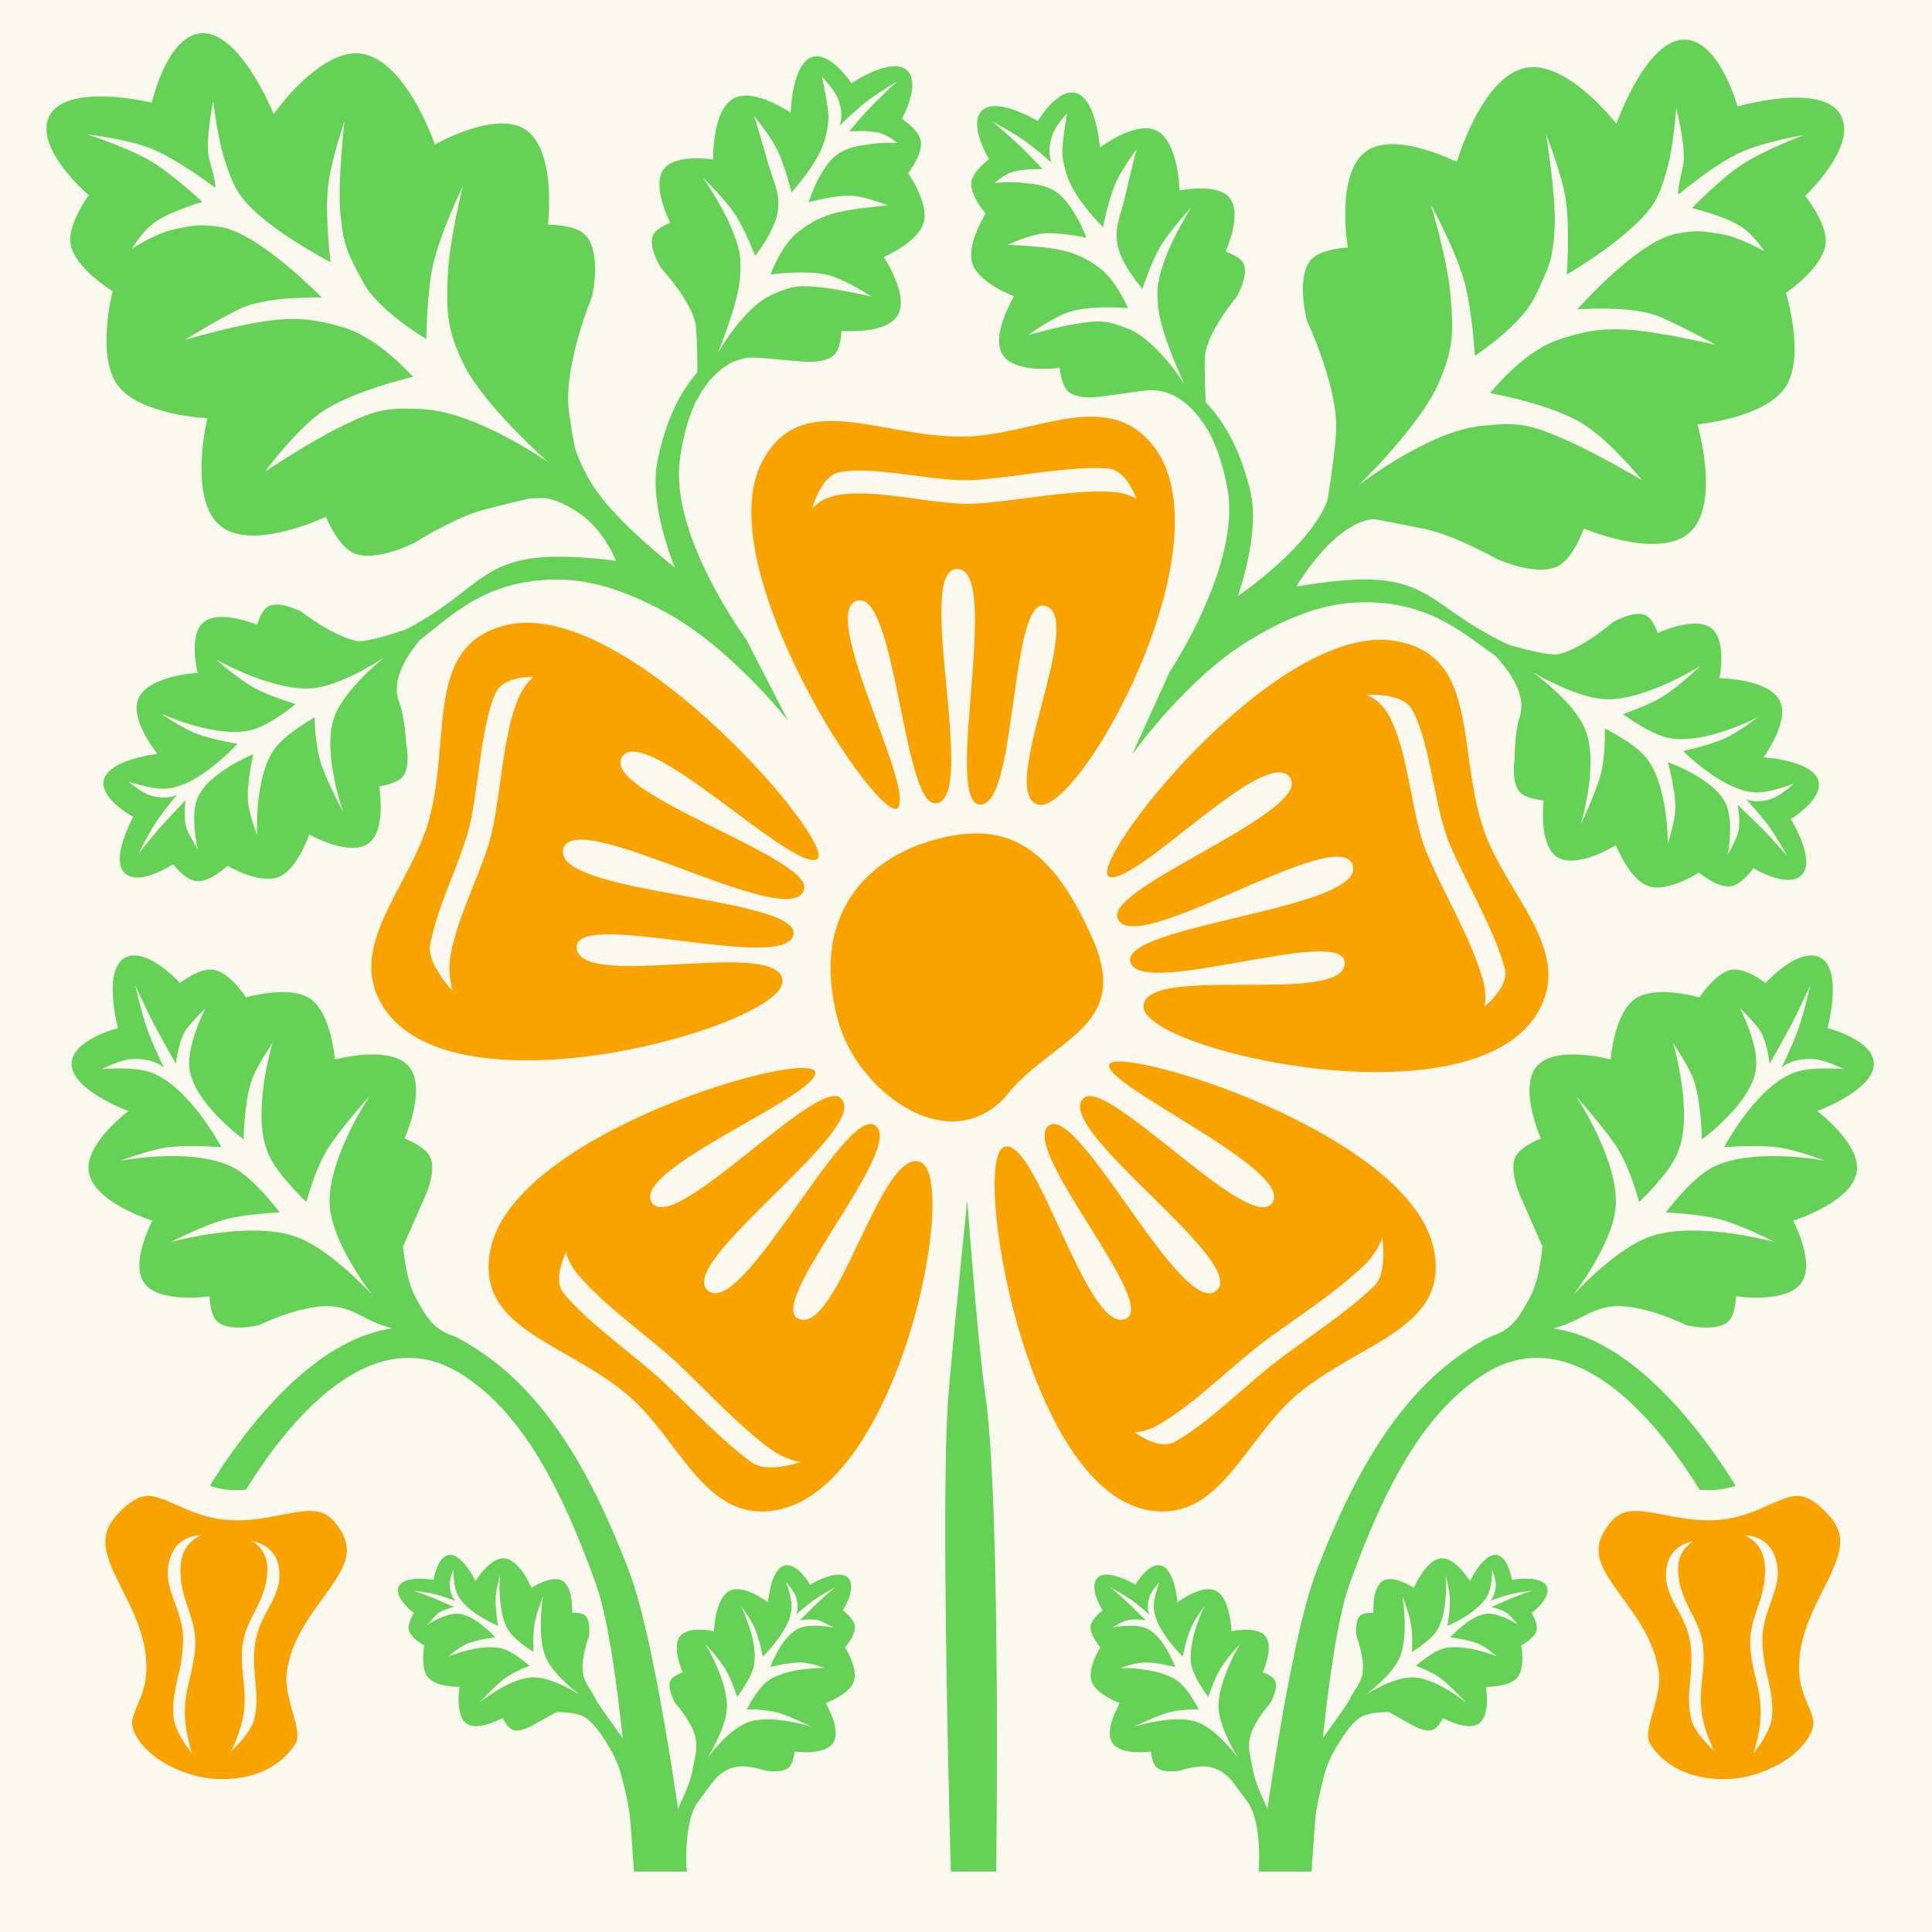 <svg width="128" height="128" viewBox="0 0 128 128" fill="none" xmlns="http://www.w3.org/2000/svg">
<rect x="0" y="0" width="128" height="128" fill="#333333" stroke="none"/>
<g clip-path="url(#clip0_2741_1131)">
<rect width="128" height="128" fill="#FBF8EF"/>
<path d="M81.196 16.672C81.196 16.672 82.016 16.929 82.314 17.341C82.85 18.081 81.945 19.651 81.945 19.651C81.945 19.651 80.224 21.681 79.879 23.273C79.682 24.178 79.999 28.5 79.999 28.5C79.999 28.5 78.499 25.499 75.786 25.885C74.711 26.038 73.031 26.261 73.031 26.261C73.031 26.261 71.346 26.558 70.721 25.892C70.293 25.436 70.213 24.374 70.213 24.374C70.213 24.374 67.309 24.782 66.458 23.545C65.576 22.263 67.183 19.626 67.183 19.626C67.183 19.626 64.853 18.768 64.424 17.47C64.003 16.195 65.299 14.146 65.299 14.146C65.299 14.146 64.177 12.874 64.372 11.973C64.525 11.27 65.532 10.541 65.532 10.541C65.532 10.541 64.234 8.455 64.947 7.458C65.824 6.234 68.761 8.019 68.761 8.019C68.761 8.019 69.861 6.131 71.008 6.125C72.608 6.116 72.875 9.772 72.875 9.772C72.875 9.772 75.122 8.058 76.508 8.605C78.086 9.228 78.152 12.625 78.152 12.625C78.152 12.625 80.571 12.102 81.43 13.067C82.368 14.121 81.196 16.672 81.196 16.672Z" fill="#65D157"/>
<path d="M78.5 25.5C78.5 25.5 76.97 22.336 76.745 20.457C76.573 19.026 76.74 18.41 77.227 17.053C77.712 15.702 78.895 13.777 78.895 13.777C78.895 13.777 77.479 15.287 76.825 16.425C76.252 17.423 75.686 19.143 75.686 19.143C75.686 19.143 74.261 17.507 74.037 16.214C73.821 14.969 74.256 14.3 74.541 13.018C74.814 11.787 75.302 9.879 75.302 9.879C75.302 9.879 74.36 11.158 73.939 12.075C73.433 13.177 73.078 15.057 73.078 15.057C73.078 15.057 71.221 13.222 70.715 11.701C70.518 11.111 70.385 10.493 70.383 10.143C70.377 9.313 70.694 7.512 70.694 7.512C70.694 7.512 69.878 8.385 69.681 9.043C69.329 10.222 69.698 10.801 69.698 10.801C69.698 10.801 68.62 9.846 67.866 9.317C67.067 8.756 65.72 8.033 65.72 8.033C65.72 8.033 66.993 9.093 67.752 9.832C68.284 10.35 69.07 11.203 69.07 11.203C69.07 11.203 67.702 11.165 66.997 11.42C66.449 11.618 65.897 12.122 65.897 12.122C65.897 12.122 66.909 12.02 67.655 12.105C68.4 12.191 68.981 12.186 69.715 12.56C71.079 13.254 71.978 15.759 71.978 15.759C71.978 15.759 70.113 15.317 68.932 15.492C68.041 15.624 66.746 16.224 66.746 16.224C66.746 16.224 68.453 16.283 69.534 16.435C70.859 16.62 71.674 16.916 72.767 17.689C73.957 18.531 74.729 20.417 74.729 20.417C74.729 20.417 72.327 20.198 70.897 20.65C69.716 21.025 68.126 22.198 68.126 22.198C68.126 22.198 70.102 21.633 71.399 21.436C72.881 21.211 73.305 21.216 74.702 21.761C76.669 22.527 78.5 25.5 78.5 25.5Z" fill="#FBF8EF"/>
<path d="M44.408 14.76C44.408 14.76 43.602 15.056 43.323 15.482C42.824 16.247 43.804 17.771 43.804 17.771C43.804 17.771 45.622 19.716 46.044 21.289C46.284 22.183 46.177 26.515 46.177 26.515C46.177 26.515 47.53 23.445 50.259 23.7C51.34 23.8 53.028 23.941 53.028 23.941C53.028 23.941 54.726 24.156 55.318 23.46C55.724 22.985 55.752 21.92 55.752 21.92C55.752 21.92 58.672 22.187 59.462 20.91C60.281 19.586 58.548 17.03 58.548 17.03C58.548 17.03 60.834 16.061 61.199 14.743C61.558 13.45 60.164 11.466 60.164 11.466C60.164 11.466 61.223 10.141 60.984 9.25C60.798 8.555 59.756 7.876 59.756 7.876C59.756 7.876 60.952 5.729 60.191 4.769C59.256 3.589 56.409 5.514 56.409 5.514C56.409 5.514 55.219 3.681 54.073 3.731C52.474 3.799 52.385 7.464 52.385 7.464C52.385 7.464 50.057 5.86 48.7 6.475C47.154 7.173 47.252 10.569 47.252 10.569C47.252 10.569 44.811 10.165 44 11.17C43.114 12.268 44.408 14.76 44.408 14.76Z" fill="#65D157"/>
<path d="M47.529 23.446C47.529 23.446 48.904 20.212 49.038 18.324C49.14 16.886 48.944 16.279 48.392 14.948C47.842 13.621 46.566 11.757 46.566 11.757C46.566 11.757 48.054 13.196 48.762 14.301C49.383 15.27 50.032 16.96 50.032 16.96C50.032 16.96 51.376 15.258 51.537 13.955C51.692 12.701 51.225 12.053 50.879 10.787C50.547 9.57 49.967 7.689 49.967 7.689C49.967 7.689 50.969 8.921 51.434 9.816C51.993 10.892 52.439 12.753 52.439 12.753C52.439 12.753 54.204 10.83 54.637 9.286C54.804 8.687 54.907 8.064 54.892 7.714C54.858 6.885 54.454 5.101 54.454 5.101C54.454 5.101 55.312 5.933 55.54 6.581C55.95 7.742 55.608 8.338 55.608 8.338C55.608 8.338 56.639 7.332 57.366 6.767C58.137 6.168 59.448 5.381 59.448 5.381C59.448 5.381 58.228 6.5 57.505 7.276C56.999 7.819 56.255 8.709 56.255 8.709C56.255 8.709 57.62 8.605 58.337 8.825C58.893 8.997 59.469 9.473 59.469 9.473C59.469 9.473 58.453 9.42 57.712 9.542C56.972 9.663 56.392 9.687 55.677 10.096C54.348 10.855 53.572 13.401 53.572 13.401C53.572 13.401 55.413 12.869 56.601 12.986C57.497 13.075 58.82 13.612 58.82 13.612C58.82 13.612 57.118 13.753 56.046 13.957C54.731 14.207 53.931 14.541 52.877 15.366C51.73 16.265 51.049 18.186 51.049 18.186C51.049 18.186 53.438 17.851 54.888 18.234C56.086 18.551 57.731 19.646 57.731 19.646C57.731 19.646 55.73 19.177 54.425 19.043C52.934 18.89 52.511 18.916 51.142 19.527C49.214 20.388 47.529 23.446 47.529 23.446Z" fill="#FBF8EF"/>
<path d="M109.831 41.942C109.831 41.942 109.564 41.126 109.148 40.833C108.401 40.307 106.843 41.232 106.843 41.232C106.843 41.232 104.835 42.979 103.248 43.345C102.346 43.553 97.501 42.001 97.501 42.001C97.501 42.001 101.501 45.001 100.689 47.472C100.35 48.503 100.349 50.231 100.349 50.231C100.349 50.231 100.074 51.92 100.748 52.537C101.209 52.959 102.272 53.025 102.272 53.025C102.272 53.025 101.902 55.933 103.15 56.768C104.444 57.634 107.059 55.993 107.059 55.993C107.059 55.993 107.947 58.312 109.251 58.724C110.531 59.128 112.563 57.806 112.563 57.806C112.563 57.806 113.849 58.911 114.748 58.704C115.449 58.542 116.165 57.525 116.165 57.525C116.165 57.525 118.268 58.797 119.255 58.07C120.467 57.178 118.644 54.264 118.644 54.264C118.644 54.264 120.518 53.14 120.51 51.993C120.498 50.393 116.839 50.173 116.839 50.173C116.839 50.173 118.524 47.904 117.958 46.525C117.315 44.956 113.918 44.934 113.918 44.934C113.918 44.934 114.409 42.508 113.433 41.662C112.366 40.738 109.831 41.942 109.831 41.942Z" fill="#65D157"/>
<path d="M101.509 44.51C101.509 44.51 104.268 46.181 106.242 46.318C108.878 46.501 112.643 44.124 112.643 44.124C112.643 44.124 111.213 45.516 110.128 46.167C109.176 46.738 107.528 47.315 107.528 47.315C107.528 47.315 109.157 48.532 110.381 48.852C112.735 49.467 116.466 47.518 116.466 47.518C116.466 47.518 115.25 48.449 114.374 48.871C113.321 49.379 111.514 49.755 111.514 49.755C111.514 49.755 114.278 52.564 116.5 52.5C117.438 52.473 118.831 51.917 118.831 51.917C118.831 51.917 118.005 52.72 117.374 52.922C116.243 53.283 115.678 52.937 115.678 52.937C115.678 52.937 116.619 53.959 117.142 54.676C117.698 55.437 118.419 56.722 118.419 56.722C118.419 56.722 117.374 55.515 116.648 54.796C116.139 54.292 115.13 53.322 115.13 53.322C115.13 53.322 115.363 54.556 115.13 55.241C114.949 55.772 114.473 56.626 114.473 56.626C114.473 56.626 114.871 54.513 114.374 53.322C113.652 51.595 110.5 50.5 110.5 50.5C110.5 50.5 111 52.265 111 53.5C111 54.368 110.503 55.881 110.503 55.881C110.503 55.881 110.523 51.856 108.982 50.103C108.147 49.152 106.317 48.26 106.317 48.26C106.317 48.26 106.411 50.103 106 51.489C105.66 52.635 104.718 54.658 104.718 54.658C104.718 54.658 105.97 50.604 105.022 48.311C104.25 46.443 101.509 44.51 101.509 44.51Z" fill="#FBF8EF"/>
<path d="M17.032 41.388C17.032 41.388 17.26 40.559 17.661 40.246C18.381 39.685 19.982 40.533 19.982 40.533C19.982 40.533 22.073 42.181 23.676 42.47C24.587 42.634 29.351 40.849 29.351 40.849C29.351 40.849 25.501 44.039 26.432 46.468C26.82 47.481 26.905 49.207 26.905 49.207C26.905 49.207 27.261 50.88 26.618 51.529C26.178 51.973 25.119 52.091 25.119 52.091C25.119 52.091 25.63 54.978 24.424 55.873C23.174 56.8 20.482 55.288 20.482 55.288C20.482 55.288 19.707 57.647 18.425 58.121C17.166 58.587 15.072 57.365 15.072 57.365C15.072 57.365 13.841 58.531 12.933 58.368C12.225 58.24 11.461 57.259 11.461 57.259C11.461 57.259 9.422 58.631 8.401 57.953C7.147 57.121 8.827 54.122 8.827 54.122C8.827 54.122 6.9 53.091 6.853 51.944C6.787 50.345 10.432 49.949 10.432 49.949C10.432 49.949 8.639 47.764 9.137 46.359C9.703 44.761 13.095 44.574 13.095 44.574C13.095 44.574 12.487 42.175 13.421 41.282C14.441 40.308 17.032 41.388 17.032 41.388Z" fill="#65D157"/>
<path d="M25.469 43.55C25.469 43.55 22.794 45.352 20.829 45.585C18.205 45.895 14.329 43.704 14.329 43.704C14.329 43.704 15.825 45.026 16.94 45.623C17.919 46.147 19.593 46.644 19.593 46.644C19.593 46.644 18.025 47.938 16.817 48.317C14.496 49.045 10.675 47.279 10.675 47.279C10.675 47.279 11.934 48.15 12.831 48.53C13.907 48.986 15.73 49.274 15.73 49.274C15.73 49.274 13.105 52.214 10.882 52.257C9.944 52.276 8.525 51.788 8.525 51.788C8.525 51.788 9.39 52.55 10.03 52.721C11.177 53.027 11.725 52.654 11.725 52.654C11.725 52.654 10.835 53.721 10.346 54.462C9.828 55.249 9.171 56.568 9.171 56.568C9.171 56.568 10.155 55.311 10.846 54.558C11.33 54.03 12.29 53.012 12.29 53.012C12.29 53.012 12.117 54.256 12.383 54.928C12.59 55.45 13.107 56.28 13.107 56.28C13.107 56.28 12.607 54.189 13.046 52.975C13.684 51.215 16.778 49.969 16.778 49.969C16.778 49.969 16.365 51.756 16.424 52.989C16.466 53.857 17.036 55.344 17.036 55.344C17.036 55.344 16.822 51.324 18.275 49.499C19.063 48.509 20.848 47.529 20.848 47.529C20.848 47.529 20.844 49.374 21.321 50.739C21.716 51.867 22.755 53.842 22.755 53.842C22.755 53.842 21.308 49.853 22.144 47.516C22.825 45.613 25.469 43.55 25.469 43.55Z" fill="#FBF8EF"/>
<path d="M89.298 16.401C89.298 16.401 87.742 16.467 87.027 17.05C85.743 18.095 86.595 21.267 86.595 21.267C86.595 21.267 88.66 25.627 88.522 28.576C88.443 30.253 87.841 33.82 87.841 33.82C87.841 33.82 92.28 34.594 94.469 35.063C96.394 35.475 99.118 37.008 99.118 37.008C99.118 37.008 101.93 38.315 103.337 37.441C104.299 36.843 104.935 35.02 104.935 35.02C104.935 35.02 109.83 37.091 111.898 35.322C114.042 33.489 112.46 28.12 112.46 28.12C112.46 28.12 116.941 27.707 118.299 25.633C119.631 23.598 118.319 19.404 118.319 19.404C118.319 19.404 120.878 17.701 120.957 16.03C121.019 14.727 119.595 12.981 119.595 12.981C119.595 12.981 122.843 9.934 122.059 7.856C121.096 5.303 115.118 7.056 115.118 7.056C115.118 7.056 114.075 3.236 112.068 2.688C109.27 1.925 107.095 8.203 107.095 8.203C107.095 8.203 103.96 4.151 101.277 4.462C98.224 4.817 96.52 10.734 96.52 10.734C96.52 10.734 92.528 8.689 90.573 9.978C88.438 11.386 89.298 16.401 89.298 16.401Z" fill="#65D157"/>
<path d="M90.008 32.153C90.008 32.153 94.191 28.128 95.391 25.217C96.304 23 96.302 21.94 96.099 19.551C95.898 17.172 94.8 13.565 94.8 13.565C94.8 13.565 96.464 16.61 97.037 18.722C97.54 20.575 97.712 23.58 97.712 23.58C97.712 23.58 100.776 21.59 101.715 19.617C102.619 17.718 102.902 17.179 103 15C103.094 12.907 102.43 8.909 102.43 8.909C102.43 8.909 103.414 11.374 103.702 13.03C104.049 15.018 103.802 18.188 103.802 18.188C103.802 18.188 107.996 15.778 109.5 13.565C110.084 12.707 110.342 11.56 110.5 11C110.875 9.673 111.051 7.154 111.051 7.154C111.051 7.154 111.759 9.888 111.5 11C111 13.147 111.238 12.864 111.238 12.864C111.238 12.864 113.611 10.845 115.408 10.055C116.925 9.387 119.504 8.947 119.504 8.947C119.504 8.947 116.861 9.94 115.369 10.93C113.955 11.868 112.095 13.785 112.095 13.785C112.095 13.785 114.361 14.33 115.408 15.05C116.221 15.609 116.907 16.66 116.907 16.66C116.907 16.66 115.264 15.693 114 15.5C112.736 15.307 112.372 15.226 111 15.5C108.451 16.009 104.5 20.5 104.5 20.5C104.5 20.5 108.135 20.197 110 21C111.406 21.605 113.701 22.857 113.701 22.857C113.701 22.857 110.869 22.197 109.024 21.962C106.762 21.673 105.292 21.785 103.154 22.541C100.825 23.365 98.723 26.044 98.723 26.044C98.723 26.044 102.771 26.755 104.921 28.113C106.7 29.235 108.796 31.818 108.796 31.818C108.796 31.818 105.797 30.038 103.75 29.149C101.412 28.134 100.712 27.955 98.175 28.209C94.602 28.567 90.008 32.153 90.008 32.153Z" fill="#FBF8EF"/>
<path d="M36.304 14.882C36.304 14.882 37.861 14.873 38.604 15.42C39.937 16.401 39.239 19.611 39.239 19.611C39.239 19.611 37.388 24.067 37.669 27.005C37.829 28.676 38.604 32.21 38.604 32.21C38.604 32.21 34.207 33.199 32.043 33.773C30.141 34.278 27.494 35.941 27.494 35.941C27.494 35.941 24.749 37.382 23.301 36.578C22.311 36.027 21.588 34.237 21.588 34.237C21.588 34.237 16.799 36.543 14.647 34.876C12.417 33.149 13.737 27.71 13.737 27.71C13.737 27.71 9.241 27.514 7.785 25.509C6.355 23.541 7.462 19.288 7.462 19.288C7.462 19.288 4.824 17.711 4.664 16.046C4.539 14.748 5.877 12.935 5.877 12.935C5.877 12.935 2.484 10.048 3.167 7.935C4.005 5.338 10.062 6.8 10.062 6.8C10.062 6.8 10.918 2.933 12.896 2.289C15.654 1.391 18.131 7.556 18.131 7.556C18.131 7.556 21.065 3.357 23.76 3.538C26.827 3.744 28.816 9.572 28.816 9.572C28.816 9.572 32.704 7.336 34.719 8.528C36.919 9.831 36.304 14.882 36.304 14.882Z" fill="#65D157"/>
<path d="M36.357 30.65C36.357 30.65 31.984 26.833 30.645 23.983C29.625 21.813 29.576 20.754 29.662 18.358C29.748 15.972 30.669 12.316 30.669 12.316C30.669 12.316 29.156 15.438 28.686 17.576C28.273 19.45 28.247 22.461 28.247 22.461C28.247 22.461 25.09 20.622 24.056 18.697C23.061 16.843 22.753 16.319 22.549 14.147C22.354 12.061 22.823 8.036 22.823 8.036C22.823 8.036 21.96 10.546 21.752 12.213C21.502 14.216 21.902 17.37 21.902 17.37C21.902 17.37 17.597 15.166 15.987 13.029C15.363 12.2 15.049 11.067 14.864 10.515C14.425 9.208 14.127 6.7 14.127 6.7C14.127 6.7 13.553 9.466 13.865 10.564C14.469 12.684 14.217 12.413 14.217 12.413C14.217 12.413 11.75 10.511 9.916 9.809C8.369 9.216 5.772 8.901 5.772 8.901C5.772 8.901 8.459 9.764 9.998 10.681C11.455 11.549 13.406 13.374 13.406 13.374C13.406 13.374 11.169 14.028 10.158 14.798C9.373 15.396 8.739 16.48 8.739 16.48C8.739 16.48 10.333 15.433 11.586 15.18C12.839 14.926 13.199 14.827 14.583 15.034C17.154 15.419 21.317 19.713 21.317 19.713C21.317 19.713 17.673 19.587 15.848 20.479C14.473 21.152 12.242 22.513 12.242 22.513C12.242 22.513 15.039 21.717 16.87 21.392C19.115 20.994 20.589 21.035 22.761 21.687C25.127 22.396 27.357 24.971 27.357 24.971C27.357 24.971 23.348 25.877 21.265 27.337C19.544 28.544 17.576 31.226 17.576 31.226C17.576 31.226 20.484 29.303 22.486 28.316C24.772 27.188 25.462 26.976 28.009 27.106C31.595 27.291 36.357 30.65 36.357 30.65Z" fill="#FBF8EF"/>
<path d="M100.001 44C98 43 96 40.5 92 40C88.685 39.586 86.006 40.489 82.829 42.387C78.605 44.91 75 50 75 50L77.5 44.5C77.5 44.5 82.229 37.418 81.328 32.399C80 25 75 24.5 75 24.5C75 24.5 80.757 24 82.829 32.5C83.528 35.367 82.001 39.5 82.001 39.5C82.001 39.5 86.952 36.144 88 33C88.5 31.5 89 29.5 89 29.5L90 32.5L94.5 33.5C94.5 33.5 93.897 35.133 92 34.5C89 33.5 85.881 38.868 85.881 38.868C85.881 38.868 89.722 38.12 92 38.5C95 39 95.652 40.577 99.5 42.5C100.5 43 103 44 103 44C103 44 101.048 44.524 100.001 44Z" fill="#65D157"/>
<path d="M26.951 42.967C28.901 41.871 30.777 39.277 34.748 38.583C38.039 38.009 40.759 38.782 44.024 40.523C48.366 42.838 52.213 47.748 52.213 47.748L49.449 42.376C49.449 42.376 44.383 35.531 45.039 30.474C46.007 23.019 50.977 22.277 50.977 22.277C50.977 22.277 45.203 22.057 43.545 30.648C42.986 33.545 44.712 37.6 44.712 37.6C44.712 37.6 41.139 34.829 39.5 32.5C38.845 31.569 38.408 30.563 38 29.5C37.436 28.03 37.5 26 37.5 26L36.5 28L37.5 31.5L30 33.5C30 33.5 34 33 36 33C36.873 33 38.366 33.899 39 34.5C40.305 35.737 40.805 37.156 40.805 37.156C40.805 37.156 36.933 36.596 34.676 37.085C31.703 37.73 31.128 39.336 27.378 41.444C26.404 41.992 23.955 43.112 23.955 43.112C23.955 43.112 25.93 43.541 26.951 42.967Z" fill="#65D157"/>
<path d="M64.078 79.507C64.078 79.507 63.122 88.977 62.837 92.394C62.276 99.117 63 124 63 124L66 124.001C66 124.001 66.327 99.525 65.276 92.394C64.795 89.132 64.078 79.507 64.078 79.507Z" fill="#65D157"/>
<path d="M62.04 55.601C66.623 54.391 69.561 55.904 72.326 62.042C75.091 68.18 69.671 68.71 66.561 72.722C62.738 76.768 56.748 72.266 55.5 67.538C53.664 60.583 57.458 56.811 62.04 55.601Z" fill="#F8A300"/>
<path d="M33.227 40.98C31.893 41.34 30.948 41.987 30.284 42.863C29.587 43.785 29.233 44.919 29.019 46.128C28.806 47.331 28.722 48.673 28.603 50.008C28.483 51.358 28.326 52.727 27.973 54.054L27.853 54.467C27.555 55.425 27.118 56.365 26.638 57.304C26.099 58.361 25.49 59.448 25.017 60.498C24.059 62.622 23.538 64.844 25.06 67.113L25.189 67.298C26.551 69.171 28.921 70.134 31.598 70.528C34.376 70.937 37.583 70.749 40.609 70.243C43.638 69.736 46.516 68.906 48.643 68.01C49.704 67.563 50.598 67.091 51.234 66.623C51.551 66.389 51.822 66.142 52.016 65.885C52.183 65.663 52.317 65.401 52.341 65.111L52.344 64.985C52.326 64.381 51.952 63.978 51.477 63.735C51.024 63.504 50.426 63.384 49.783 63.322C48.488 63.197 46.783 63.286 45.123 63.375C43.438 63.465 41.794 63.557 40.544 63.458C39.916 63.409 39.434 63.314 39.112 63.173C38.876 63.07 38.775 62.967 38.732 62.875L38.705 62.788C38.695 62.72 38.71 62.704 38.712 62.7C38.722 62.685 38.761 62.64 38.88 62.588C39.133 62.479 39.571 62.413 40.2 62.405C41.437 62.388 43.15 62.593 44.945 62.813C46.716 63.031 48.563 63.261 50.004 63.274C50.721 63.281 51.381 63.235 51.895 63.087C52.365 62.952 52.847 62.688 53.019 62.172L53.049 62.066C53.201 61.422 52.759 60.962 52.32 60.68C51.862 60.386 51.209 60.145 50.471 59.933C48.984 59.507 46.961 59.152 44.987 58.79C42.991 58.424 41.043 58.051 39.638 57.589C38.931 57.356 38.41 57.115 38.095 56.872C37.863 56.694 37.799 56.564 37.792 56.468L37.799 56.383C37.816 56.313 37.844 56.277 37.887 56.247C37.942 56.208 38.047 56.164 38.231 56.142C38.607 56.098 39.166 56.161 39.89 56.331C41.327 56.667 43.2 57.362 45.118 58.074C47.014 58.777 48.955 59.496 50.469 59.843C51.22 60.015 51.922 60.11 52.481 60.038C52.764 60.001 53.046 59.918 53.281 59.75C53.497 59.595 53.651 59.385 53.735 59.13L53.767 59.018C53.896 58.468 53.535 57.99 53.194 57.658C52.819 57.293 52.278 56.919 51.658 56.546C50.414 55.797 48.729 54.978 47.11 54.169C45.472 53.351 43.903 52.545 42.834 51.805C42.296 51.431 41.928 51.104 41.736 50.832C41.597 50.636 41.588 50.532 41.606 50.471L41.628 50.422C41.672 50.352 41.752 50.272 42.047 50.303C42.361 50.336 42.798 50.489 43.351 50.77C44.447 51.327 45.815 52.286 47.228 53.325C48.624 54.35 50.063 55.453 51.252 56.25C51.848 56.648 52.403 56.986 52.876 57.203C53.112 57.312 53.345 57.397 53.563 57.443C53.749 57.481 53.962 57.498 54.171 57.443L54.259 57.415C54.434 57.35 54.573 57.225 54.654 57.057C54.728 56.903 54.74 56.744 54.733 56.615C54.718 56.362 54.62 56.081 54.495 55.806C54.237 55.242 53.77 54.508 53.157 53.681C51.926 52.02 50.041 49.9 47.853 47.864C45.666 45.829 43.158 43.859 40.675 42.513C38.211 41.176 35.682 40.406 33.498 40.912L33.227 40.98Z" fill="#F8A300" stroke="#FBF8EF"/>
<path d="M31.969 82.88C31.741 84.188 31.92 85.275 32.415 86.21C32.935 87.192 33.779 87.961 34.743 88.636C35.703 89.309 36.836 89.926 37.946 90.569C39.069 91.219 40.193 91.909 41.2 92.751L41.509 93.021C42.219 93.667 42.857 94.426 43.479 95.222C44.177 96.116 44.875 97.086 45.595 97.922C47.053 99.615 48.778 100.974 51.376 100.569L51.588 100.531C53.767 100.109 55.605 98.48 57.089 96.365C58.629 94.172 59.844 91.38 60.709 88.617C61.574 85.851 62.098 83.084 62.24 80.924C62.312 79.848 62.289 78.898 62.157 78.168C62.091 77.803 61.994 77.47 61.852 77.197C61.71 76.926 61.503 76.672 61.198 76.541C60.668 76.314 60.158 76.458 59.736 76.75C59.331 77.031 58.957 77.477 58.611 77.985C57.916 79.007 57.221 80.453 56.55 81.86C55.867 83.29 55.206 84.685 54.559 85.677C54.235 86.175 53.938 86.534 53.672 86.745C53.475 86.9 53.336 86.945 53.235 86.945L53.144 86.932C53.111 86.922 53.096 86.912 53.091 86.908C53.087 86.905 53.085 86.903 53.082 86.9C53.076 86.89 53.054 86.842 53.057 86.719C53.065 86.46 53.183 86.056 53.43 85.508C53.915 84.428 54.785 83.026 55.703 81.557C56.608 80.107 57.557 78.596 58.152 77.349C58.448 76.729 58.676 76.136 58.755 75.626C58.828 75.161 58.796 74.627 58.411 74.262L58.329 74.191C57.82 73.79 57.231 73.993 56.807 74.261C56.363 74.542 55.888 75.014 55.405 75.569C54.432 76.688 53.305 78.301 52.192 79.868C51.066 81.454 49.955 82.993 48.987 84.024C48.499 84.543 48.082 84.896 47.747 85.07C47.419 85.24 47.293 85.184 47.224 85.13C47.175 85.091 47.158 85.056 47.15 85.012C47.139 84.953 47.142 84.848 47.197 84.681C47.309 84.34 47.589 83.883 48.029 83.323C48.901 82.213 50.261 80.87 51.655 79.492C53.032 78.131 54.444 76.736 55.359 75.561C55.812 74.978 56.181 74.405 56.346 73.887C56.429 73.624 56.471 73.342 56.419 73.065C56.372 72.811 56.25 72.586 56.059 72.408L55.973 72.334C55.538 71.992 54.967 72.117 54.54 72.279C54.069 72.457 53.524 72.777 52.949 73.164C51.795 73.941 50.4 75.074 49.043 76.152C47.67 77.243 46.338 78.276 45.264 78.904C44.722 79.22 44.291 79.406 43.981 79.462C43.759 79.502 43.672 79.469 43.631 79.433L43.603 79.398C43.571 79.348 43.526 79.251 43.684 78.987C43.847 78.713 44.171 78.377 44.65 77.989C45.6 77.218 47.011 76.361 48.488 75.506C49.947 74.662 51.472 73.818 52.589 73.098C53.145 72.739 53.63 72.393 53.964 72.075C54.13 71.918 54.282 71.745 54.383 71.561C54.484 71.379 54.567 71.12 54.474 70.842C54.354 70.482 54.007 70.36 53.808 70.313C53.574 70.258 53.288 70.246 52.98 70.258C52.356 70.282 51.519 70.411 50.551 70.627C48.608 71.06 46.061 71.86 43.483 72.948C40.906 74.035 38.276 75.418 36.179 77.03C34.094 78.632 32.464 80.514 32.02 82.615L31.969 82.88Z" fill="#F8A300" stroke="#FBF8EF"/>
<path d="M95.524 82.879C95.752 84.187 95.573 85.274 95.078 86.209C94.557 87.191 93.713 87.96 92.749 88.635C91.79 89.308 90.657 89.924 89.547 90.567C88.424 91.218 87.3 91.907 86.293 92.75L85.984 93.02C85.274 93.666 84.636 94.424 84.014 95.221C83.316 96.115 82.617 97.085 81.897 97.922C80.439 99.615 78.714 100.973 76.117 100.567L75.904 100.53C73.715 100.1 71.905 98.384 70.461 96.166C68.961 93.862 67.793 90.927 66.961 88.029C66.128 85.128 65.621 82.235 65.457 79.999C65.376 78.884 65.378 77.911 65.474 77.176C65.522 76.811 65.596 76.48 65.708 76.212C65.815 75.958 65.993 75.673 66.303 75.54C66.842 75.308 67.335 75.578 67.68 75.891C68.034 76.212 68.376 76.698 68.706 77.251C69.369 78.367 70.073 79.924 70.773 81.442C71.482 82.98 72.188 84.482 72.871 85.552C73.214 86.09 73.53 86.483 73.811 86.716C74.024 86.893 74.168 86.941 74.266 86.942L74.348 86.931C74.38 86.921 74.396 86.912 74.401 86.908C74.405 86.905 74.408 86.902 74.41 86.899C74.416 86.888 74.439 86.84 74.435 86.718C74.428 86.458 74.309 86.055 74.063 85.507C73.577 84.428 72.707 83.025 71.79 81.556C70.884 80.106 69.936 78.596 69.341 77.349C69.045 76.728 68.817 76.134 68.737 75.624C68.665 75.16 68.696 74.626 69.081 74.261L69.164 74.19C69.673 73.789 70.261 73.993 70.686 74.261C71.129 74.541 71.605 75.012 72.088 75.568C73.06 76.687 74.188 78.3 75.301 79.867C76.426 81.452 77.538 82.992 78.506 84.023C78.994 84.542 79.411 84.895 79.746 85.068C80.074 85.239 80.2 85.183 80.268 85.129C80.318 85.09 80.335 85.055 80.343 85.01C80.353 84.952 80.351 84.847 80.296 84.68C80.183 84.338 79.903 83.882 79.464 83.323C78.592 82.213 77.232 80.87 75.837 79.492C74.46 78.131 73.049 76.735 72.134 75.559C71.68 74.977 71.312 74.404 71.147 73.886C71.064 73.623 71.021 73.341 71.073 73.064C71.121 72.809 71.243 72.586 71.433 72.407L71.52 72.333C71.955 71.991 72.526 72.116 72.953 72.278C73.424 72.456 73.969 72.776 74.544 73.163C75.698 73.94 77.093 75.072 78.449 76.15C79.822 77.242 81.155 78.276 82.228 78.903C82.77 79.22 83.201 79.405 83.511 79.462C83.808 79.515 83.863 79.437 83.889 79.398C83.919 79.352 83.969 79.244 83.797 78.949C83.625 78.653 83.291 78.288 82.804 77.867C81.837 77.031 80.405 76.09 78.918 75.158C77.448 74.238 75.919 73.324 74.814 72.569C74.264 72.193 73.789 71.837 73.47 71.522C73.314 71.367 73.167 71.194 73.075 71.011C72.995 70.85 72.924 70.611 73.014 70.363L73.063 70.257C73.155 70.092 73.296 69.999 73.411 69.946C73.527 69.894 73.653 69.866 73.769 69.85C74.003 69.817 74.288 69.82 74.601 69.847C75.233 69.903 76.074 70.063 77.046 70.308C78.995 70.8 81.532 71.653 84.097 72.789C86.659 73.923 89.268 75.349 91.348 76.989C93.415 78.619 95.029 80.517 95.472 82.615L95.524 82.879Z" fill="#F8A300" stroke="#FBF8EF"/>
<path d="M31.067 89.076C36.313 92.139 39.416 98.216 41.657 104.038C43.632 109.168 45.5 124 45.5 124L42 124C42 124 41.143 109.602 39.5 105C37 98 34.311 93.371 30.5 91C22.374 85.945 15 101 15 101L13 100.001C13 100.001 21.572 83.534 31.067 89.076Z" fill="#65D157"/>
<path d="M97.827 89.076C92.581 92.139 89.479 98.216 87.237 104.038C85.262 109.168 83.394 124 83.394 124L86.894 124C86.894 124 87.751 109.602 89.394 105C91.894 98 94.584 93.371 98.394 91C106.521 85.945 113.895 101 113.895 101L115.894 100.001C115.894 100.001 107.323 83.534 97.827 89.076Z" fill="#65D157"/>
<path d="M7 99.706C10.137 96.25 11.595 99.441 15.157 99.706C18.72 99.971 21.5 97.5 23.5 101C25.5 104.5 20.723 106.699 20.018 110.724C19.695 112.568 21.399 114.581 20.368 116.14C19.023 118.175 16.707 118.973 14.283 118.862C11.858 118.751 8.757 117.258 7.905 114.971C7.328 113.421 8.587 112.459 8.691 110.807C8.971 106.376 3.863 103.162 7 99.706Z" fill="#F8A300" stroke="#FBF8EF" stroke-width="2"/>
<path d="M121.895 99.706C118.758 96.25 117.3 99.441 113.737 99.706C110.175 99.971 107.395 97.5 105.394 101C103.394 104.5 108.172 106.699 108.877 110.724C109.2 112.568 107.496 114.581 108.526 116.14C109.872 118.175 112.187 118.973 114.612 118.862C117.037 118.751 120.137 117.258 120.989 114.971C121.567 113.421 120.308 112.459 120.203 110.807C119.924 106.376 125.031 103.162 121.895 99.706Z" fill="#F8A300" stroke="#FBF8EF" stroke-width="2"/>
<path d="M50.198 30.087C50.866 28.931 51.706 28.209 52.691 27.807C53.726 27.385 54.873 27.337 56.053 27.438C57.227 27.538 58.499 27.793 59.771 28.014C61.058 28.237 62.37 28.43 63.691 28.43L64.104 28.422C65.07 28.382 66.052 28.209 67.046 27.996C68.162 27.756 69.327 27.459 70.423 27.278C72.64 26.913 74.847 26.978 76.589 28.967L76.728 29.132C78.136 30.864 78.501 33.303 78.278 35.888C78.046 38.569 77.176 41.5 76.054 44.183C74.932 46.868 73.545 49.334 72.258 51.087C71.616 51.961 70.985 52.677 70.41 53.153C70.124 53.391 69.833 53.584 69.548 53.702C69.264 53.819 68.94 53.88 68.621 53.784C68.068 53.618 67.768 53.18 67.632 52.685C67.501 52.208 67.503 51.624 67.566 51.011C67.693 49.78 68.096 48.222 68.491 46.71C68.892 45.174 69.286 43.679 69.431 42.501C69.504 41.91 69.508 41.443 69.44 41.11C69.372 40.783 69.256 40.672 69.153 40.627C69.121 40.613 69.102 40.611 69.096 40.61C69.09 40.61 69.087 40.61 69.083 40.611C69.071 40.615 69.022 40.638 68.945 40.736C68.783 40.941 68.614 41.329 68.45 41.911C68.128 43.058 67.894 44.702 67.654 46.429C67.416 48.132 67.173 49.91 66.827 51.257C66.655 51.926 66.448 52.53 66.18 52.975C65.937 53.38 65.568 53.77 65.036 53.803L64.928 53.805C64.278 53.786 63.956 53.25 63.801 52.77C63.641 52.267 63.577 51.597 63.563 50.857C63.536 49.365 63.707 47.393 63.86 45.465C64.015 43.516 64.151 41.61 64.07 40.189C64.029 39.473 63.934 38.931 63.787 38.581C63.644 38.237 63.511 38.197 63.421 38.195C63.356 38.193 63.32 38.209 63.285 38.239C63.238 38.278 63.172 38.361 63.107 38.526C62.973 38.862 62.894 39.395 62.872 40.111C62.828 41.531 63.01 43.446 63.197 45.409C63.381 47.348 63.569 49.337 63.516 50.834C63.49 51.577 63.404 52.256 63.197 52.761C63.092 53.018 62.943 53.263 62.725 53.443C62.525 53.608 62.286 53.701 62.024 53.716L61.911 53.717C61.356 53.701 60.997 53.237 60.772 52.837C60.524 52.395 60.31 51.797 60.116 51.127C59.727 49.782 59.382 48.008 59.031 46.3C58.675 44.572 58.315 42.913 57.891 41.735C57.677 41.141 57.465 40.719 57.261 40.475C57.115 40.3 57.026 40.27 56.97 40.271L56.925 40.28C56.851 40.302 56.756 40.358 56.703 40.64C56.647 40.939 56.669 41.383 56.775 41.967C56.984 43.125 57.487 44.638 58.053 46.214C58.611 47.769 59.231 49.387 59.639 50.694C59.843 51.348 60.002 51.949 60.075 52.445C60.111 52.692 60.129 52.931 60.113 53.147C60.098 53.355 60.048 53.591 59.908 53.789C59.803 53.937 59.649 54.039 59.467 54.075C59.3 54.107 59.145 54.077 59.026 54.036C58.793 53.957 58.557 53.793 58.337 53.607C57.885 53.225 57.332 52.604 56.734 51.827C55.53 50.265 54.075 47.981 52.772 45.435C51.47 42.89 50.309 40.062 49.709 37.413C49.114 34.782 49.052 32.233 50.067 30.323L50.198 30.087Z" fill="#F8A300" stroke="#FBF8EF"/>
<path d="M92.838 42.032C94.173 42.316 95.141 42.903 95.843 43.733C96.581 44.605 96.99 45.706 97.265 46.886C97.54 48.062 97.695 49.38 97.884 50.69C98.075 52.015 98.302 53.356 98.721 54.645L98.86 55.045C99.206 55.974 99.687 56.877 100.209 57.778C100.797 58.79 101.457 59.829 101.98 60.839C103.038 62.883 103.672 65.049 102.289 67.37L102.172 67.559C100.928 69.48 98.641 70.558 96.022 71.09C93.305 71.641 90.132 71.627 87.12 71.289C84.107 70.951 81.224 70.286 79.079 69.516C78.009 69.132 77.101 68.715 76.449 68.287C76.123 68.073 75.843 67.844 75.638 67.6C75.46 67.389 75.314 67.137 75.275 66.851L75.264 66.726C75.25 66.126 75.6 65.708 76.056 65.442C76.491 65.189 77.075 65.039 77.706 64.943C78.977 64.75 80.662 64.747 82.303 64.746C83.97 64.745 85.596 64.748 86.823 64.584C87.439 64.502 87.907 64.382 88.216 64.227C88.443 64.113 88.537 64.007 88.573 63.916L88.594 63.83C88.6 63.765 88.586 63.751 88.584 63.748C88.574 63.736 88.535 63.694 88.414 63.65C88.16 63.556 87.726 63.514 87.107 63.539C85.886 63.589 84.209 63.883 82.451 64.196C80.716 64.505 78.907 64.832 77.487 64.921C76.78 64.966 76.127 64.955 75.61 64.836C75.14 64.728 74.648 64.493 74.45 63.991L74.414 63.888C74.229 63.256 74.642 62.777 75.061 62.475C75.498 62.16 76.129 61.886 76.846 61.638C78.29 61.138 80.265 60.68 82.192 60.218C84.141 59.751 86.042 59.279 87.401 58.749C88.085 58.482 88.585 58.218 88.882 57.962C89.173 57.712 89.173 57.565 89.145 57.47C89.126 57.403 89.097 57.37 89.054 57.343C88.999 57.309 88.894 57.271 88.712 57.26C88.34 57.236 87.793 57.328 87.089 57.534C85.691 57.942 83.882 58.727 82.028 59.531C80.197 60.325 78.321 61.139 76.846 61.563C76.115 61.773 75.428 61.903 74.872 61.862C74.589 61.841 74.306 61.773 74.063 61.619C73.841 61.477 73.677 61.278 73.58 61.029L73.543 60.92C73.385 60.382 73.718 59.889 74.037 59.543C74.388 59.163 74.902 58.766 75.493 58.364C76.679 57.559 78.297 56.661 79.85 55.777C81.422 54.883 82.925 54.005 83.938 53.218C84.45 52.822 84.794 52.479 84.968 52.202C85.093 52.003 85.097 51.902 85.077 51.844L85.053 51.799C84.996 51.717 84.902 51.647 84.631 51.676C84.338 51.707 83.934 51.853 83.424 52.121C82.414 52.654 81.166 53.571 79.877 54.57C78.605 55.556 77.292 56.621 76.197 57.395C75.649 57.782 75.134 58.113 74.688 58.329C74.465 58.438 74.244 58.526 74.034 58.575C73.854 58.617 73.65 58.638 73.448 58.595L73.361 58.572C73.191 58.519 73.046 58.408 72.954 58.249C72.868 58.103 72.845 57.948 72.843 57.82C72.84 57.571 72.918 57.294 73.022 57.026C73.236 56.475 73.644 55.755 74.186 54.944C75.277 53.314 76.975 51.222 78.976 49.197C80.977 47.173 83.297 45.197 85.638 43.812C87.965 42.436 90.391 41.597 92.566 41.979L92.838 42.032Z" fill="#F8A300" stroke="#FBF8EF"/>
<path d="M13.879 85.883C13.879 85.883 13.905 86.948 14.294 87.444C14.992 88.335 17.172 87.793 17.172 87.793C17.172 87.793 20.194 86.292 22.193 86.569C23.481 86.747 24.063 87.363 25.29 87.793C26.145 88.093 26.66 88.159 27.5 88.5C28.958 89.093 29.747 89.547 31 90.501C32.131 91.362 35.5 93.5 35.5 93.5C35.5 93.5 34.14 91.513 33 90.501C31.947 89.566 30.568 88.689 30 88.5C28.66 88.053 28.167 87.131 27.501 85.886L27.5 85.883C26.875 84.715 26.704 82.585 26.704 82.585L28.093 79.431C28.093 79.431 29.022 77.525 28.442 76.552C28.046 75.887 26.807 75.429 26.807 75.429C26.807 75.429 28.285 72.109 27.102 70.672C25.876 69.183 22.186 70.196 22.186 70.196C22.186 70.196 21.96 67.128 20.559 66.173C19.185 65.237 16.301 66.08 16.301 66.08C16.301 66.08 15.169 64.309 14.028 64.234C13.138 64.175 11.926 65.127 11.926 65.127C11.926 65.127 9.884 62.867 8.453 63.376C6.695 64.003 7.818 68.112 7.818 68.112C7.818 68.112 5.193 68.776 4.793 70.142C4.236 72.045 8.501 73.612 8.501 73.612C8.501 73.612 5.69 75.704 5.869 77.542C6.073 79.634 10.097 80.874 10.097 80.874C10.097 80.874 8.648 83.577 9.504 84.93C10.44 86.407 13.879 85.883 13.879 85.883Z" fill="#65D157"/>
<path d="M24.672 85.807C24.672 85.807 21.994 82.838 19.7 81.971C16.636 80.812 11.319 82.289 11.319 82.289C11.319 82.289 13.514 81.147 15.034 80.762C16.368 80.424 18.53 80.328 18.53 80.328C18.53 80.328 17.031 78.302 15.692 77.485C13.118 75.915 7.994 76.896 7.994 76.896C7.994 76.896 9.769 76.225 10.96 76.036C12.391 75.809 14.67 76.008 14.67 76.008C14.67 76.008 12.392 71.687 9.732 70.97C8.609 70.668 6.757 70.829 6.757 70.829C6.757 70.829 8.025 70.172 8.846 70.158C10.317 70.133 10.864 70.745 10.864 70.745C10.864 70.745 10.113 69.196 9.747 68.158C9.359 67.057 8.963 65.274 8.963 65.274C8.963 65.274 9.771 67.08 10.376 68.193C10.801 68.972 11.652 70.484 11.652 70.484C11.652 70.484 11.816 68.936 12.337 68.207C12.741 67.641 13.611 66.797 13.611 66.797C13.611 66.797 12.384 69.163 12.55 70.754C12.79 73.061 16.139 75.487 16.139 75.487C16.139 75.487 16.176 73.213 16.617 71.747C16.927 70.717 18.057 69.099 18.057 69.099C18.057 69.099 16.597 73.869 17.799 76.5C18.451 77.926 20.305 79.639 20.305 79.639C20.305 79.639 20.851 77.418 21.834 75.919C22.646 74.68 24.486 72.616 24.486 72.616C24.486 72.616 21.553 76.981 21.86 80.041C22.109 82.534 24.672 85.807 24.672 85.807Z" fill="#FBF8EF"/>
<path d="M115.015 85.883C115.015 85.883 114.99 86.948 114.601 87.444C113.902 88.335 111.723 87.793 111.723 87.793C111.723 87.793 108.701 86.292 106.701 86.569C105.413 86.747 104.832 87.363 103.605 87.793C102.75 88.093 102.234 88.159 101.395 88.5C99.936 89.093 99.148 89.547 97.895 90.501C96.763 91.362 93.394 93.5 93.394 93.5C93.394 93.5 94.755 91.513 95.895 90.501C96.948 89.566 98.326 88.689 98.894 88.5C100.234 88.053 100.728 87.131 101.393 85.886L101.395 85.883C102.02 84.715 102.191 82.585 102.191 82.585L100.802 79.431C100.802 79.431 99.873 77.525 100.453 76.552C100.849 75.887 102.087 75.429 102.087 75.429C102.087 75.429 100.609 72.109 101.792 70.672C103.019 69.183 106.709 70.196 106.709 70.196C106.709 70.196 106.935 67.128 108.335 66.173C109.71 65.237 112.594 66.08 112.594 66.08C112.594 66.08 113.726 64.309 114.867 64.234C115.757 64.175 116.969 65.127 116.969 65.127C116.969 65.127 119.011 62.867 120.441 63.376C122.199 64.003 121.076 68.112 121.076 68.112C121.076 68.112 123.701 68.776 124.101 70.142C124.659 72.045 120.394 73.612 120.394 73.612C120.394 73.612 123.204 75.704 123.025 77.542C122.822 79.634 118.798 80.874 118.798 80.874C118.798 80.874 120.247 83.577 119.39 84.93C118.455 86.407 115.015 85.883 115.015 85.883Z" fill="#65D157"/>
<path d="M104.223 85.807C104.223 85.807 106.901 82.838 109.195 81.971C112.258 80.812 117.575 82.289 117.575 82.289C117.575 82.289 115.381 81.147 113.86 80.762C112.527 80.424 110.365 80.328 110.365 80.328C110.365 80.328 111.863 78.302 113.203 77.485C115.777 75.915 120.901 76.896 120.901 76.896C120.901 76.896 119.125 76.225 117.934 76.036C116.503 75.809 114.224 76.008 114.224 76.008C114.224 76.008 116.502 71.687 119.162 70.97C120.285 70.668 122.137 70.829 122.137 70.829C122.137 70.829 120.869 70.172 120.049 70.158C118.578 70.133 118.031 70.745 118.031 70.745C118.031 70.745 118.782 69.196 119.147 68.158C119.535 67.057 119.932 65.274 119.932 65.274C119.932 65.274 119.124 67.08 118.518 68.193C118.094 68.972 117.243 70.484 117.243 70.484C117.243 70.484 117.079 68.936 116.558 68.207C116.153 67.641 115.284 66.797 115.284 66.797C115.284 66.797 116.511 69.163 116.345 70.754C116.105 73.061 112.755 75.487 112.755 75.487C112.755 75.487 112.718 73.213 112.277 71.747C111.967 70.717 110.838 69.099 110.838 69.099C110.838 69.099 112.298 73.869 111.096 76.5C110.444 77.926 108.59 79.639 108.59 79.639C108.59 79.639 108.043 77.418 107.061 75.919C106.249 74.68 104.408 72.616 104.408 72.616C104.408 72.616 107.341 76.981 107.035 80.041C106.785 82.534 104.223 85.807 104.223 85.807Z" fill="#FBF8EF"/>
<path d="M45.234 110.802C45.234 110.802 44.678 110.974 44.475 111.252C44.111 111.75 44.719 112.815 44.719 112.815C44.719 112.815 45.955 114.179 46.107 115.271C46.204 115.974 46.047 116.38 45.923 117.079C45.635 118.697 44.811 119.728 44.483 121.035C44.203 122.153 45.5 124.001 45.5 124.001C45.5 124.001 45.229 120.653 46.292 119.309C47.122 118.259 47.546 117.259 48.868 117.049C49.593 116.934 50.73 117.31 50.73 117.31C50.73 117.31 51.869 117.516 52.294 117.067C52.585 116.76 52.642 116.042 52.642 116.042C52.642 116.042 54.605 116.326 55.184 115.491C55.784 114.627 54.704 112.839 54.704 112.839C54.704 112.839 56.283 112.265 56.576 111.388C56.864 110.527 55.994 109.138 55.994 109.138C55.994 109.138 56.756 108.28 56.626 107.67C56.525 107.194 55.846 106.698 55.846 106.698C55.846 106.698 56.73 105.291 56.25 104.615C55.66 103.784 53.668 104.984 53.668 104.984C53.668 104.984 52.93 103.703 52.154 103.696C51.072 103.685 50.881 106.158 50.881 106.158C50.881 106.158 49.366 104.992 48.427 105.358C47.358 105.776 47.304 108.073 47.304 108.073C47.304 108.073 45.669 107.713 45.086 108.363C44.448 109.073 45.234 110.802 45.234 110.802Z" fill="#65D157"/>
<path d="M46.874 116.46C46.874 116.46 48.036 114.613 48.151 113.28C48.305 111.499 46.741 108.925 46.741 108.925C46.741 108.925 47.667 109.909 48.094 110.65C48.469 111.3 48.841 112.422 48.841 112.422C48.841 112.422 49.682 111.334 49.913 110.51C50.356 108.925 49.081 106.379 49.081 106.379C49.081 106.379 49.696 107.212 49.972 107.81C50.304 108.528 50.537 109.754 50.537 109.754C50.537 109.754 52.469 107.917 52.451 106.413C52.443 105.779 52.084 104.83 52.084 104.83C52.084 104.83 52.617 105.398 52.746 105.827C52.977 106.596 52.737 106.974 52.737 106.974C52.737 106.974 53.439 106.35 53.93 106.004C54.451 105.637 55.328 105.165 55.328 105.165C55.328 105.165 54.5 105.857 54.005 106.34C53.659 106.678 52.991 107.349 52.991 107.349C52.991 107.349 53.828 107.206 54.288 107.371C54.646 107.5 55.218 107.832 55.218 107.832C55.218 107.832 53.793 107.538 52.982 107.861C51.806 108.329 51.029 110.448 51.029 110.448C51.029 110.448 52.228 110.13 53.064 110.145C53.651 110.155 54.668 110.508 54.668 110.508C54.668 110.508 51.946 110.449 50.743 111.47C50.09 112.024 49.466 113.252 49.466 113.252C49.466 113.252 50.713 113.209 51.646 113.503C52.417 113.746 53.774 114.406 53.774 114.406C53.774 114.406 51.047 113.513 49.485 114.128C48.213 114.629 46.874 116.46 46.874 116.46Z" fill="#FBF8EF"/>
<path d="M83.66 110.802C83.66 110.802 84.215 110.974 84.418 111.252C84.783 111.75 84.175 112.815 84.175 112.815C84.175 112.815 82.938 114.179 82.787 115.271C82.689 115.974 82.847 116.38 82.971 117.079C83.258 118.697 84.082 119.728 84.41 121.035C84.691 122.153 83.394 124.001 83.394 124.001C83.394 124.001 83.665 120.653 82.602 119.309C81.772 118.259 81.347 117.259 80.026 117.049C79.3 116.934 78.163 117.31 78.163 117.31C78.163 117.31 77.025 117.516 76.6 117.067C76.309 116.76 76.252 116.042 76.252 116.042C76.252 116.042 74.289 116.326 73.71 115.491C73.11 114.627 74.189 112.839 74.189 112.839C74.189 112.839 72.611 112.265 72.317 111.388C72.029 110.527 72.9 109.138 72.9 109.138C72.9 109.138 72.138 108.28 72.267 107.67C72.368 107.194 73.048 106.698 73.048 106.698C73.048 106.698 72.164 105.291 72.644 104.615C73.233 103.784 75.225 104.984 75.225 104.984C75.225 104.984 75.963 103.703 76.74 103.696C77.822 103.685 78.012 106.158 78.012 106.158C78.012 106.158 79.528 104.992 80.467 105.358C81.535 105.776 81.59 108.073 81.59 108.073C81.59 108.073 83.225 107.713 83.808 108.363C84.445 109.073 83.66 110.802 83.66 110.802Z" fill="#65D157"/>
<path d="M82.019 116.46C82.019 116.46 80.858 114.613 80.742 113.28C80.588 111.499 82.152 108.925 82.152 108.925C82.152 108.925 81.227 109.909 80.799 110.65C80.424 111.3 80.053 112.422 80.053 112.422C80.053 112.422 79.211 111.334 78.981 110.51C78.538 108.925 79.813 106.379 79.813 106.379C79.813 106.379 79.197 107.212 78.921 107.81C78.59 108.528 78.357 109.754 78.357 109.754C78.357 109.754 76.425 107.917 76.443 106.413C76.45 105.779 76.81 104.83 76.81 104.83C76.81 104.83 76.276 105.398 76.147 105.827C75.916 106.596 76.157 106.974 76.157 106.974C76.157 106.974 75.454 106.35 74.963 106.004C74.443 105.637 73.565 105.165 73.565 105.165C73.565 105.165 74.394 105.857 74.888 106.34C75.235 106.678 75.903 107.349 75.903 107.349C75.903 107.349 75.065 107.206 74.605 107.371C74.248 107.5 73.676 107.832 73.676 107.832C73.676 107.832 75.1 107.538 75.911 107.861C77.088 108.329 77.865 110.448 77.865 110.448C77.865 110.448 76.665 110.13 75.83 110.145C75.243 110.155 74.225 110.508 74.225 110.508C74.225 110.508 76.947 110.449 78.151 111.47C78.803 112.024 79.428 113.252 79.428 113.252C79.428 113.252 78.18 113.209 77.248 113.503C76.476 113.746 75.119 114.406 75.119 114.406C75.119 114.406 77.847 113.513 79.409 114.128C80.681 114.629 82.019 116.46 82.019 116.46Z" fill="#FBF8EF"/>
<path d="M37.907 106.853C37.907 106.853 38.441 106.815 38.708 106.986C39.187 107.293 39.02 108.41 39.02 108.41C39.02 108.41 38.413 109.995 38.647 110.982C38.797 111.619 39.133 111.88 39.407 112.474C39.598 112.888 40.784 114.487 41.501 115.5C42.115 116.367 42.751 117.313 42.751 117.313L42.001 122.5C42.001 122.5 41.825 120.343 41.501 119.002C41.211 117.801 41.106 117.078 40.501 116.002C39.919 114.969 39.212 113.946 38.557 113.671C37.942 113.414 36.867 113.43 36.867 113.43L35.355 114.276C35.355 114.276 34.446 114.832 33.931 114.588C33.579 114.421 33.291 113.823 33.291 113.823C33.291 113.823 31.699 114.722 30.924 114.198C30.12 113.655 30.451 111.76 30.451 111.76C30.451 111.76 28.904 111.793 28.359 111.138C27.825 110.494 28.11 109.01 28.11 109.01C28.11 109.01 27.169 108.528 27.077 107.961C27.005 107.518 27.424 106.866 27.424 106.866C27.424 106.866 26.195 105.951 26.382 105.211C26.611 104.301 28.722 104.667 28.722 104.667C28.722 104.667 28.93 103.321 29.594 103.056C30.52 102.686 31.508 104.746 31.508 104.746C31.508 104.746 32.421 103.24 33.349 103.242C34.406 103.244 35.219 105.199 35.219 105.199C35.219 105.199 36.503 104.345 37.221 104.709C38.005 105.107 37.907 106.853 37.907 106.853Z" fill="#65D157"/>
<path d="M38.383 112.259C38.383 112.259 36.769 111.06 36.226 109.953C35.5 108.475 35.985 105.743 35.985 105.743C35.985 105.743 35.518 106.896 35.398 107.675C35.292 108.359 35.347 109.446 35.347 109.446C35.347 109.446 34.262 108.792 33.789 108.161C32.88 106.947 33.127 104.335 33.127 104.335C33.127 104.335 32.876 105.256 32.838 105.861C32.793 106.589 33.001 107.72 33.001 107.72C33.001 107.72 30.729 106.786 30.244 105.488C30.038 104.941 30.031 104.006 30.031 104.006C30.031 104.006 29.762 104.672 29.795 105.083C29.852 105.821 30.185 106.065 30.185 106.065C30.185 106.065 29.373 105.763 28.837 105.63C28.267 105.488 27.355 105.375 27.355 105.375C27.355 105.375 28.298 105.693 28.884 105.943C29.294 106.118 30.092 106.472 30.092 106.472C30.092 106.472 29.324 106.628 28.985 106.924C28.72 107.153 28.34 107.629 28.34 107.629C28.34 107.629 29.465 106.902 30.27 106.909C31.436 106.919 32.81 108.48 32.81 108.48C32.81 108.48 31.674 108.607 30.961 108.898C30.46 109.102 29.704 109.745 29.704 109.745C29.704 109.745 32.022 108.786 33.396 109.262C34.141 109.521 35.087 110.367 35.087 110.367C35.087 110.367 34.001 110.746 33.298 111.31C32.717 111.775 31.771 112.795 31.771 112.795C31.771 112.795 33.816 111.119 35.363 111.126C36.622 111.132 38.383 112.259 38.383 112.259Z" fill="#FBF8EF"/>
<path d="M90.988 106.853C90.988 106.853 90.454 106.815 90.186 106.986C89.707 107.293 89.875 108.41 89.875 108.41C89.875 108.41 90.482 109.995 90.248 110.982C90.097 111.619 89.761 111.88 89.487 112.474C89.297 112.888 88.111 114.487 87.394 115.5C86.78 116.367 86.144 117.313 86.144 117.313L86.894 122.5C86.894 122.5 87.07 120.343 87.394 119.002C87.684 117.801 87.789 117.078 88.394 116.002C88.975 114.969 89.682 113.946 90.338 113.671C90.953 113.414 92.027 113.43 92.027 113.43L93.539 114.276C93.539 114.276 94.449 114.832 94.964 114.588C95.316 114.421 95.604 113.823 95.604 113.823C95.604 113.823 97.195 114.722 97.971 114.198C98.775 113.655 98.444 111.76 98.444 111.76C98.444 111.76 99.991 111.793 100.535 111.138C101.07 110.494 100.785 109.01 100.785 109.01C100.785 109.01 101.725 108.528 101.818 107.961C101.889 107.518 101.471 106.866 101.471 106.866C101.471 106.866 102.7 105.951 102.513 105.211C102.283 104.301 100.172 104.667 100.172 104.667C100.172 104.667 99.965 103.321 99.301 103.056C98.375 102.686 97.387 104.746 97.387 104.746C97.387 104.746 96.474 103.24 95.545 103.242C94.488 103.244 93.676 105.199 93.676 105.199C93.676 105.199 92.391 104.345 91.674 104.709C90.889 105.107 90.988 106.853 90.988 106.853Z" fill="#65D157"/>
<path d="M90.512 112.259C90.512 112.259 92.125 111.06 92.669 109.953C93.395 108.475 92.909 105.743 92.909 105.743C92.909 105.743 93.376 106.896 93.497 107.675C93.602 108.359 93.547 109.446 93.547 109.446C93.547 109.446 94.633 108.792 95.105 108.161C96.014 106.947 95.768 104.335 95.768 104.335C95.768 104.335 96.019 105.256 96.056 105.861C96.102 106.589 95.893 107.72 95.893 107.72C95.893 107.72 98.165 106.786 98.651 105.488C98.856 104.941 98.863 104.006 98.863 104.006C98.863 104.006 99.132 104.672 99.1 105.083C99.042 105.821 98.71 106.065 98.71 106.065C98.71 106.065 99.521 105.763 100.058 105.63C100.628 105.488 101.539 105.375 101.539 105.375C101.539 105.375 100.596 105.693 100.011 105.943C99.6 106.118 98.803 106.472 98.803 106.472C98.803 106.472 99.57 106.628 99.91 106.924C100.174 107.153 100.555 107.629 100.555 107.629C100.555 107.629 99.429 106.902 98.625 106.909C97.458 106.919 96.085 108.48 96.085 108.48C96.085 108.48 97.221 108.607 97.933 108.898C98.434 109.102 99.191 109.745 99.191 109.745C99.191 109.745 96.872 108.786 95.498 109.262C94.753 109.521 93.807 110.367 93.807 110.367C93.807 110.367 94.893 110.746 95.596 111.31C96.178 111.775 97.123 112.795 97.123 112.795C97.123 112.795 95.079 111.119 93.532 111.126C92.272 111.132 90.512 112.259 90.512 112.259Z" fill="#FBF8EF"/>
<path d="M73.961 94.57L73.356 93.964C73.356 93.964 74.709 94.984 76.5 93.964C78.874 92.611 81.464 89.928 83.671 88.317C85.707 86.829 88.174 85.24 90 83.5C91.198 82.359 91.294 81.115 91.294 81.115L92 81.5C92 81.5 92.617 84.38 91.388 85.564C89.543 87.342 87.043 88.952 85 90.5C82.915 92.08 80.36 94.694 78.073 95.964C76.368 96.912 73.961 94.57 73.961 94.57Z" fill="#FBF8EF" stroke="#F8A300"/>
<path d="M37.616 81.701L38.107 81C38.107 81 37.338 82.51 38.654 84.096C40.398 86.198 43.491 88.283 45.462 90.176C47.281 91.923 49.274 94.076 51.305 95.571C52.637 96.553 53.878 96.431 53.878 96.431L53.622 97.193C53.622 97.193 50.894 98.302 49.514 97.297C47.442 95.789 45.422 93.607 43.542 91.864C41.624 90.086 38.606 88.023 36.957 85.993C35.728 84.478 37.616 81.701 37.616 81.701Z" fill="#FBF8EF" stroke="#F8A300"/>
<path d="M97.729 67.779L96.969 68.228C96.969 68.228 98.335 67.139 97.775 65.089C97.034 62.372 95.02 59.097 93.978 56.48C93.015 54.065 92.829 49.882 91.561 47.612C90.729 46.123 89.271 46.331 89.271 46.331L90.218 45.55C90.218 45.55 93.111 45.225 93.978 46.755C95.279 49.054 95.477 53.277 96.499 55.714C97.541 58.201 99.495 61.423 100.176 64.032C100.685 65.977 97.729 67.779 97.729 67.779Z" fill="#FBF8EF" stroke="#F8A300"/>
<path d="M76.131 33.984L76.305 34.827C76.305 34.827 75.732 33.221 73.662 33.089C70.919 32.913 67.258 33.736 64.513 33.871C61.978 33.995 58.057 32.843 55.56 33.295C53.922 33.593 53.653 35.005 53.653 35.005L53.231 33.883C53.231 33.883 53.847 31.109 55.534 30.793C58.069 30.319 62.029 31.472 64.602 31.301C67.228 31.125 70.822 30.341 73.446 30.538C75.403 30.684 76.131 33.984 76.131 33.984Z" fill="#FBF8EF" stroke="#F8A300"/>
<path d="M36.545 44.386L37.391 44.522C37.391 44.522 35.696 44.489 34.845 46.366C33.717 48.855 33.657 53.603 32.817 56.203C32.04 58.603 30.796 60.928 30.339 63.408C30.038 65.035 30.87 66.507 30.87 66.507L30.066 66.45C30.066 66.45 27.703 64.232 28.003 62.552C28.454 60.029 29.713 57.667 30.459 55.215C31.22 52.712 31.292 48.04 32.398 45.67C33.222 43.902 36.545 44.386 36.545 44.386Z" fill="#FBF8EF" stroke="#F8A300"/>
<path d="M14.389 101.274L14.645 101.898C14.645 101.898 12.725 101.915 12.5 103.5C12.202 105.601 13.516 106.876 13.436 109C13.363 110.961 12.607 112.025 12.768 113.979C12.874 115.261 13.436 116.717 13.436 116.717L12.655 116.877C12.655 116.877 11.117 115.151 11.001 113.83C10.828 111.846 11.586 110.752 11.629 108.758C11.672 106.723 10.295 105.477 10.686 103.495C11.268 100.552 14.389 101.274 14.389 101.274Z" fill="#FBF8EF" stroke="#F8A300"/>
<path d="M114.505 101.274L114.249 101.898C114.249 101.898 116.17 101.915 116.395 103.5C116.693 105.601 115.379 106.876 115.458 109C115.532 110.961 116.287 112.025 116.126 113.979C116.021 115.261 115.458 116.717 115.458 116.717L116.24 116.877C116.24 116.877 117.778 115.151 117.893 113.83C118.067 111.846 117.308 110.752 117.266 108.758C117.223 106.723 118.6 105.477 118.208 103.495C117.627 100.552 114.505 101.274 114.505 101.274Z" fill="#FBF8EF" stroke="#F8A300"/>
<path d="M15.638 101.506L15.302 102.07C15.302 102.07 17.202 102.347 17.215 103.898C17.232 105.955 15.761 107 15.559 109.049C15.372 110.941 15.979 112.064 15.561 113.917C15.287 115.132 14.536 116.454 14.536 116.454L15.29 116.714C15.29 116.714 17.042 115.266 17.331 114.014C17.766 112.134 17.16 110.981 17.382 109.062C17.608 107.104 19.138 106.095 19.012 104.14C18.826 101.237 15.638 101.506 15.638 101.506Z" fill="#FBF8EF" stroke="#F8A300"/>
<path d="M113.256 101.506L113.593 102.07C113.593 102.07 111.693 102.347 111.68 103.898C111.663 105.955 113.133 107 113.336 109.049C113.523 110.941 112.915 112.064 113.334 113.917C113.608 115.132 114.358 116.454 114.358 116.454L113.605 116.714C113.605 116.714 111.853 115.266 111.563 114.014C111.128 112.134 111.735 110.981 111.513 109.062C111.286 107.104 109.757 106.095 109.882 104.14C110.068 101.237 113.256 101.506 113.256 101.506Z" fill="#FBF8EF" stroke="#F8A300"/>
</g>
<defs>
<clipPath id="clip0_2741_1131">
<rect width="128" height="128" fill="white"/>
</clipPath>
</defs>
</svg>
